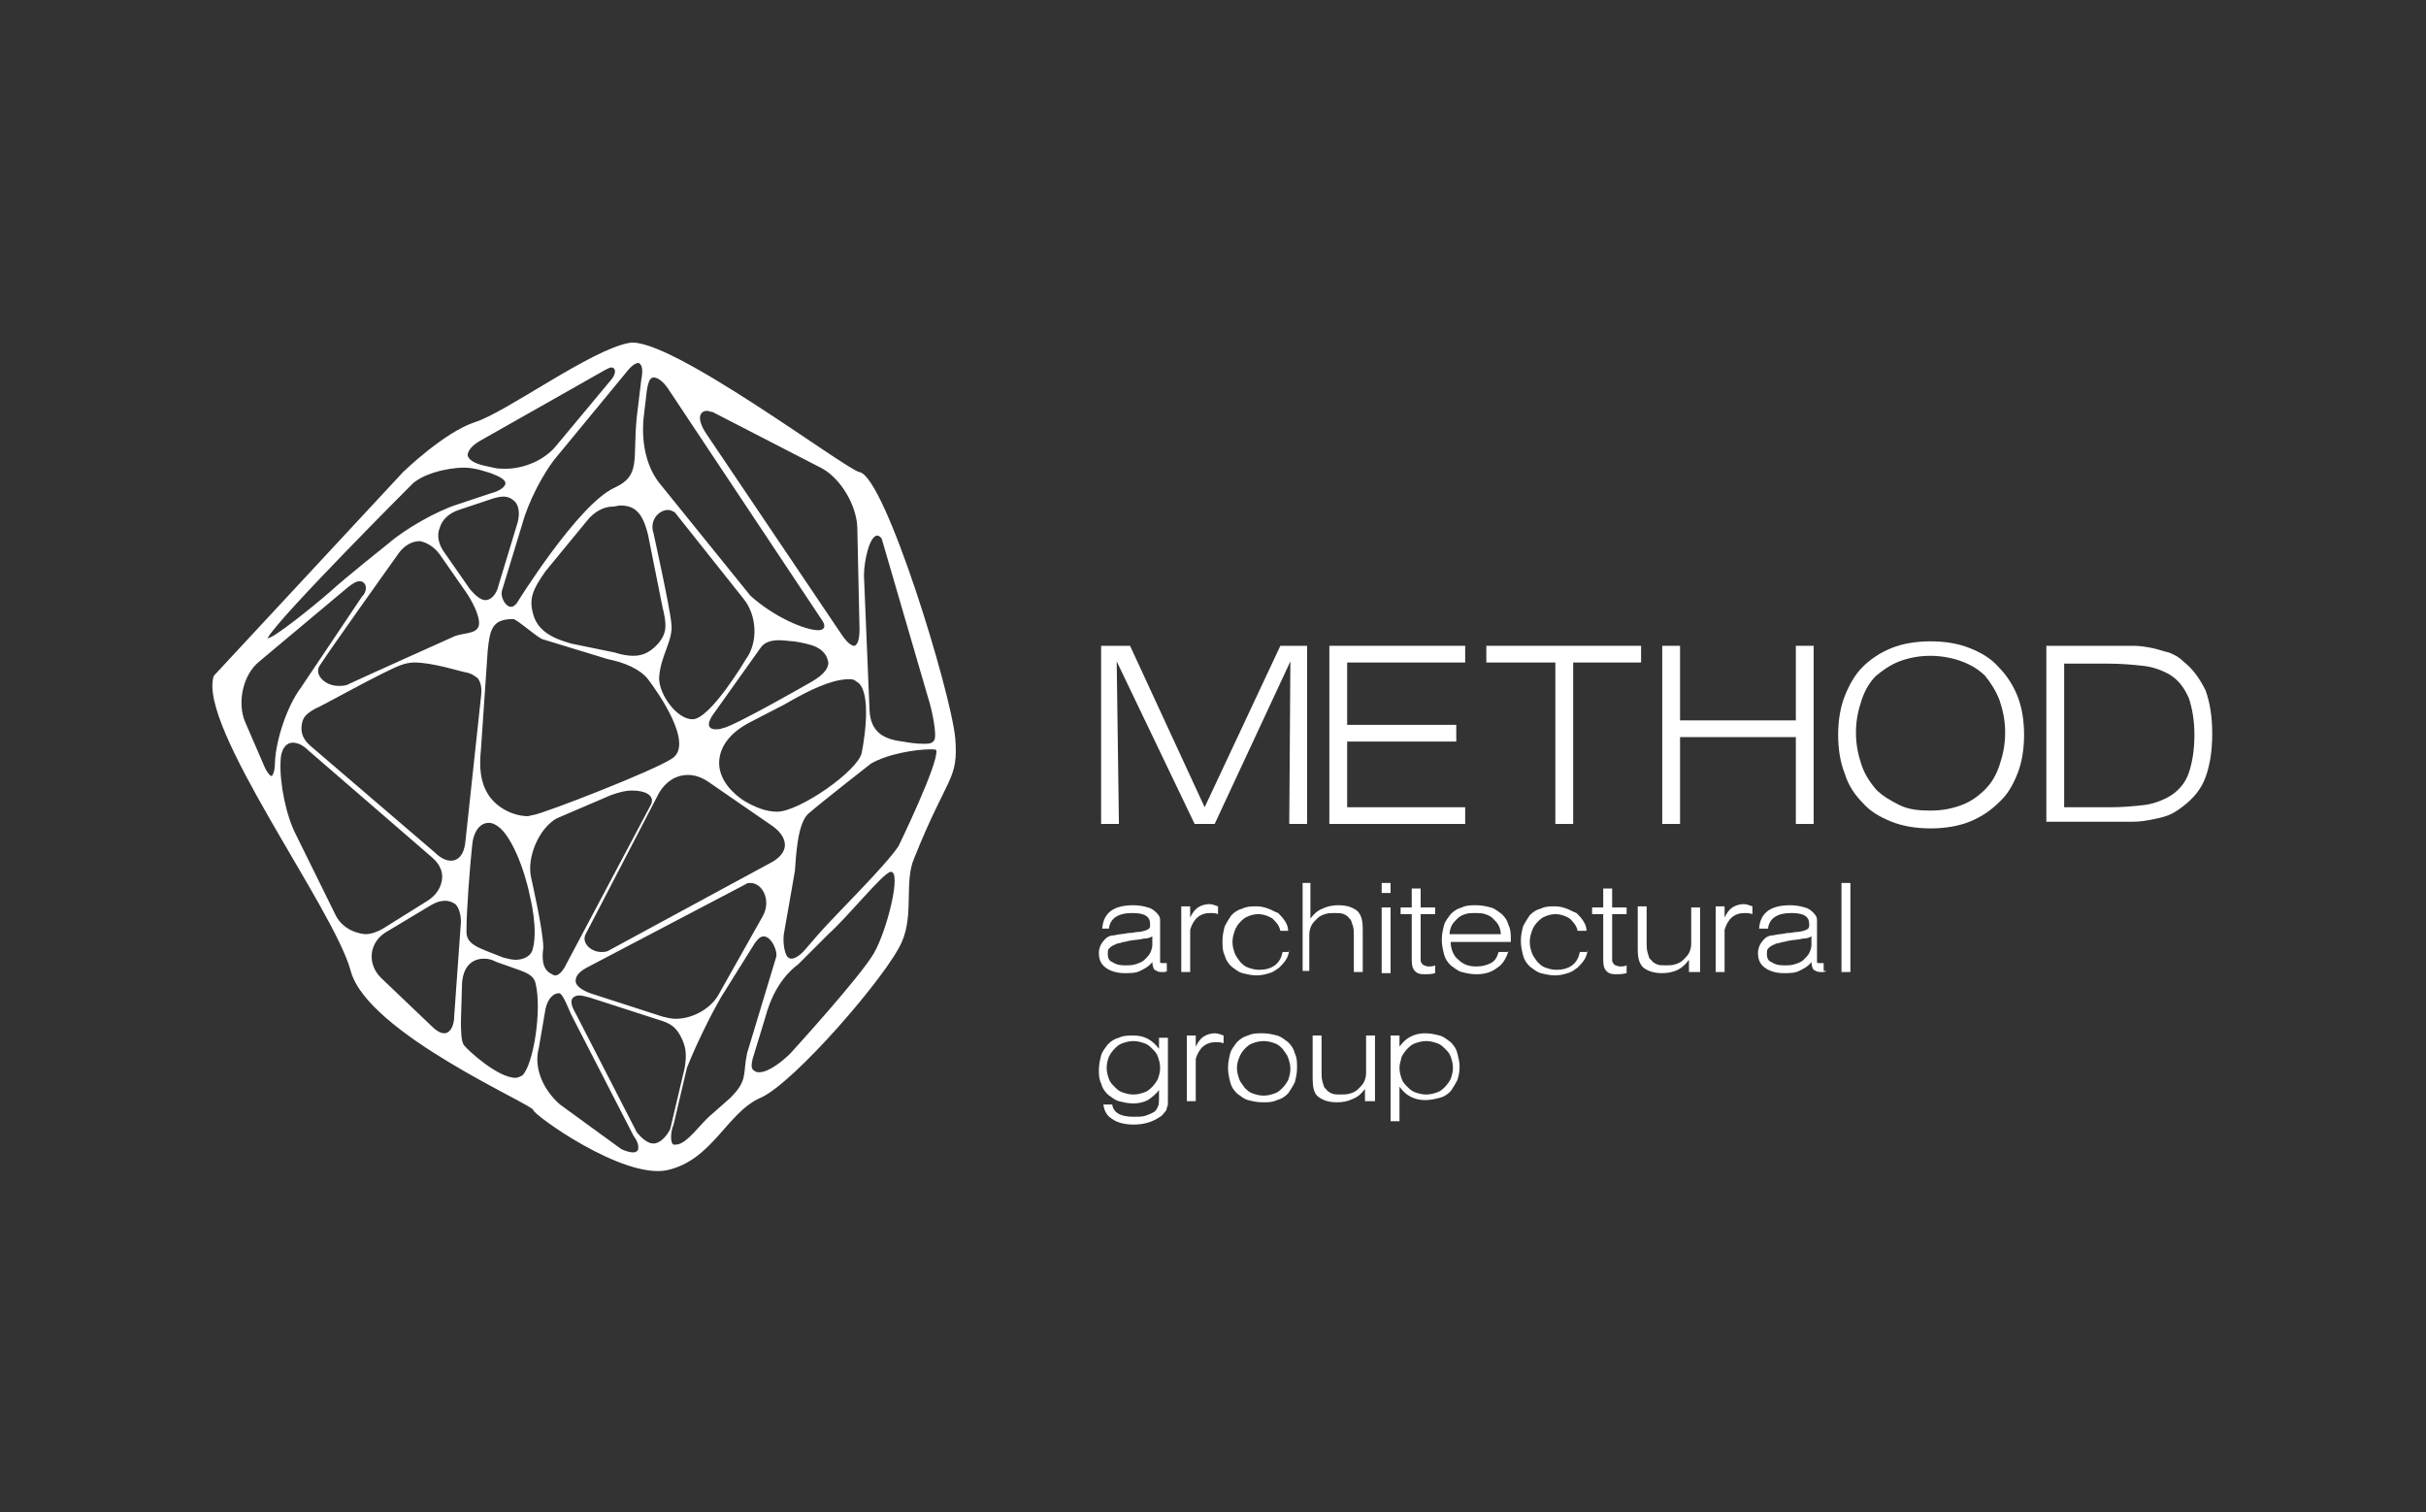<?xml version="1.0" encoding="UTF-8"?> <!-- Generator: Adobe Illustrator 28.0.0, SVG Export Plug-In . SVG Version: 6.00 Build 0) --> <svg xmlns="http://www.w3.org/2000/svg" xmlns:xlink="http://www.w3.org/1999/xlink" id="Layer_1" x="0px" y="0px" viewBox="0 0 217.9 135.8" style="enable-background:new 0 0 217.9 135.8;" xml:space="preserve"><rect x="0" y="0" width="217.9" height="135.8" fill="#333333" stroke="none"/> <style type="text/css"> .st0{fill:#FFFFFF;} </style> <g> <g> <path class="st0" d="M80.7,76c-1.2,1.8-5.6,6.1-7.1,7.8l-1.3,1.5c-0.5,0.6-1,0.8-1.2,0.8c-0.2,0-0.3-0.1-0.4-0.2 c-0.2-0.3-0.4-1.1-0.3-2c0,0,0.8-4.5,1-5.7c0.1-1.2,0.2-4.4,1.3-5.2c0.9-0.8,5.5-4.4,5.5-4.4c1.5-0.9,4.1-1.3,5.3-1.3 c0.4,0,0.6,0,0.6,0.1C84.3,68.6,80.7,76,80.7,76 M78.5,85.6c-1.2,2.1-7.5,9-7.5,9c-0.6,0.6-1.9,1.7-2.8,1.7c-0.1,0-0.3,0-0.4-0.1 c-0.4-0.2-0.3-0.6-0.2-1.1l1.1-3.6c0.5-1.9,1.4-3.7,3-4.9l2.7-2.7c1.8-1.6,4.9-5.5,5.6-5.6c0,0,0,0,0,0 C81,78.2,79.7,83.5,78.5,85.6 M65.6,98.6l-1.7,1.5c-0.9,0.7-2.2,2.7-3.2,2.7c-0.1,0-0.1,0-0.2,0c-0.3-0.1-0.3-1.1,0-1.8l1.2-5.1 c0.7-1.8,2.1-4.7,3.1-6.4l3-4.8c0.3-0.4,0.5-0.6,0.8-0.6c0.7,0,1.3,1.4,1.1,1.9l-2.6,8.6C66.7,96.5,67.2,97,65.6,98.6 M58.7,102.7 L58.7,102.7c-0.5,0-1-0.4-1.5-1l-5.4-10.5c-0.4-0.7-0.6-1.2-0.4-1.5c0.1-0.2,0.4-0.3,0.6-0.3c0.3,0,0.6,0.1,1,0.2l6.5,2.1 c0.9,0.3,1.3,0.7,1.7,1.5c0.4,0.8,0.5,1.5,0.3,2.7l-1.3,5.5C59.8,102.2,59.2,102.7,58.7,102.7 M57.3,103.3 c-0.1,0.1-0.2,0.2-0.4,0.2c-0.3,0-0.7-0.1-1.1-0.3l-5.5-4c-1.5-1.3-2.4-3.3-1.9-5.1l0.6-3.5c0.2-0.9,0.7-1.4,1.2-1.4 c0.4,0,0.9,1.6,1.3,2.3l5.4,10.5C57.5,102.8,57.3,103.2,57.3,103.3 M46.9,96.6c-0.2,0.1-0.4,0.2-0.6,0.2c-1.6,0-4.3-2.5-4.6-2.9 c-0.3-0.3-0.3-1.5-0.3-2.2l0.1-3.4c0.1-1.4,0.8-2.2,2-2.2c0.4,0,0.7,0.1,1.1,0.3l1.7,0.6c0.8,0.3,1.6,0.5,1.8,1.3 C48.7,90.7,47.9,95.7,46.9,96.6 M40.8,91.2c0,1-0.4,1.6-0.9,1.6c-0.4,0-0.8-0.3-1.3-0.8l-4.4-4.2c-0.6-0.6-0.9-1.4-0.8-2.2 c0.1-0.8,0.6-1.5,1.3-1.9l4-2.4c0.5-0.3,0.9-0.4,1.3-0.4c0.3,0,0.6,0.1,0.9,0.3c0.3,0.3,0.5,0.9,0.5,1.6L40.8,91.2z M30.1,82.1 L26.6,75c-0.9-1.7-1.5-4.7-1.4-6.6c0-1.1,0.5-1.7,1.1-1.7c0.4,0,0.9,0.2,1.4,0.7L38.8,77c0.7,0.6,1,1.3,0.9,2 c-0.1,0.7-0.5,1.4-1.3,1.9l-4,2.5c-0.5,0.3-1.1,0.5-1.6,0.5C31.7,83.8,30.6,83.2,30.1,82.1 M24.4,69.7c-0.1,0-0.4-0.2-0.8-1.2 L22,64.8c-0.7-1.7-0.2-4.2,1.3-5.4l8-6.7c0.4-0.3,0.7-0.5,1-0.5c0.6,0,0.8,0.8,0.2,1.4L27,61.8c-1.2,1.6-2.2,4.6-2.3,6.6 C24.7,69.5,24.4,69.7,24.4,69.7 M24.1,57.2c1.3-2.1,12.8-13.6,12.8-13.6c0.9-1,3.2-1.6,4.8-1.6c0.5,0,1,0.1,1.4,0.2l1,0.3 c0.8,0.3,1.3,0.6,1.3,0.9c0,0.3-0.5,0.7-1.3,0.9l-3,1c-1.9,0.6-4.7,2.2-6.2,3.5c0,0-3.9,3.1-5.2,4.3c-1.6,1.4-5.1,4.2-5.6,4.2 C24,57.5,24,57.4,24.1,57.2 M43.1,39.6l11.3-6.4c0.2-0.1,0.4-0.2,0.5-0.2c0.4,0,0.5,0.5,0,1.1l-5,6c-1,1.2-2.8,2-4.5,2 c-0.4,0-0.7,0-1.1-0.1l-0.9-0.2c-0.8-0.2-1.3-0.5-1.4-0.9C42,40.5,42.4,40,43.1,39.6 M57.3,32.6c0.1,0,0.1,0,0.2,0.1 c0.1,0.1,0.3,0.4,0.1,1.4l-0.4,3.3c-0.4,3.9,0.4,5.3-2,6.4c-3.3,1.5-8.8,10.4-8.8,10.4c-0.2,0.2-0.3,0.3-0.5,0.3 c-0.5,0-1-0.9-0.8-1.5l1.8-5.9c0.5-1.9,1.9-4.7,3.2-6.2l6.1-7.4C56.8,32.7,57.2,32.6,57.3,32.6 M57.8,37.6l0.2-1.7 c0.1-0.9,0.2-2,0.7-2c0.4,0,0.9,0.4,1.3,1l13.9,20.9c0.3,0.5,0.1,0.8-0.4,0.8c-1.2,0-4-1.2-6.1-3.1l-8-9.9 C58.1,42.1,57.6,39.9,57.8,37.6 M63.5,36.9c0.2,0,0.3,0.1,0.5,0.1l9.9,5.1c1.7,1,3,3.3,3.1,5.2l0.2,9.2c0,1-0.2,1.3-0.3,1.4 C76.8,58,76.8,58,76.7,58c-0.1,0-0.5-0.1-1.1-1L63.4,38.9C62.5,37.5,62.9,36.9,63.5,36.9 M54.8,85.3c-0.3,0.2-0.5,0.2-0.8,0.2 c-0.9,0-1.8-0.8-1.4-1.6l6.6-12.7c0.6-1,1.5-1.6,2.6-1.6c0.6,0,1.2,0.2,1.8,0.6l5.8,4c0.7,0.5,1.1,1.1,1.1,1.7 c0,0.6-0.5,1.2-1.3,1.6L54.8,85.3z M52.9,86.8L67,79.4c0.1-0.1,0.3-0.1,0.4-0.1c1.1,0,1.9,1.6,1.1,3l-4,7.1 c-0.7,1.2-2.3,2.1-3.8,2.1c-0.4,0-0.8-0.1-1.2-0.2l-6.5-2.1c-0.8-0.3-1.3-0.7-1.3-1.1C51.7,87.6,52.1,87.2,52.9,86.8 M42.4,76 c0.1-1.3,0.7-2.1,1.5-2.1c0.3,0,0.5,0.1,0.8,0.3c1.2,0.8,2.4,3.8,2.9,6.3c0,0,0.8,3.1,0.2,4.9c-0.2,0.5-0.8,0.8-1.5,0.8 c-0.3,0-0.7-0.1-1.1-0.2c-2.2-0.9-3.4-1.1-3.3-2.5C41.9,81.8,42.2,77.9,42.4,76 M36.1,59.7c0.3-0.1,0.7-0.2,1.1-0.2 c1.7,0,4.1,0.8,4.7,0.9c0.5,0.1,0.7,0.3,1,0.5c0.3,0.4,0.4,0.9,0.3,1.7l-1.4,13c-0.1,1.1-0.6,1.7-1.3,1.7c-0.4,0-0.9-0.2-1.4-0.7 L27.9,67c-0.7-0.6-0.9-1.2-0.8-1.9c0.1-0.7,0.4-1,1.3-1.5C28.4,63.7,34.6,60.2,36.1,59.7 M39.5,49.8l2.3,3.3 c0.5,0.7,1.4,2.3,1.2,3.1c-0.2,0.8-1.5,0.6-2.3,1c0,0-7.8,3.5-9.3,4.2c-0.3,0.2-0.7,0.2-1,0.2c-1.2,0-2.2-1-1.7-1.8 c1.1-1.7,7.1-10.1,7.1-10.1c0.5-0.7,1.2-1.1,1.9-1.1C38.3,48.7,39,49.1,39.5,49.8 M44.8,52.5c-0.2,0.9-0.7,1.4-1.2,1.4 c-0.4,0-0.9-0.4-1.4-1l-2.3-3.3c-0.5-0.7-0.7-1.5-0.4-2.2c0.2-0.7,0.8-1.3,1.7-1.6l3-1c0.3-0.1,0.7-0.2,1-0.2 c0.5,0,0.8,0.2,1.1,0.5c0.3,0.4,0.4,1,0.2,1.8L44.8,52.5z M48.7,57.4l5.9,1.8c1.5,0.3,2.9,0.9,3.6,1.8c1,1.3,4.1,5.8,2.2,7.1 C58.8,69.2,49,73,47.9,73.2c-0.2,0-0.3,0.1-0.5,0.1c-1.2,0-2.9-0.7-3.7-2.2c-0.7-1.3-0.6-2.8-0.5-3.8l0.6-8.8 c0.2-2,0.4-2.9,2.3-2.9C46.4,55.6,48.2,57.2,48.7,57.4 M59.5,54.5c0.4,1.6,0.4,2.3-0.3,3.2c-0.6,0.7-1.3,1.2-2.3,1.2 c-0.5,0-1.1-0.1-1.7-0.3l-3.9-0.8c-1.8-0.5-3-1.2-3.4-2.6c-0.4-1.4-0.1-2.2,1.1-3.9l3.7-4.5c0.7-0.9,1.6-1.3,2.3-1.3 c0.3,0,0.5-0.1,0.7-0.1c1.3,0,2,0.6,2.5,2.6L59.5,54.5z M68.3,58.2c0.4-0.6,1.1-0.7,1.7-0.7c0.5,0,1,0.1,1.3,0.1 c0.7,0.1,1.6,0.3,2,0.5c0.8,0.4,1,0.9,1.1,1.4c0,0.7-0.7,1.3-1.8,1.9c0,0-6.8,3.9-7.7,4c-0.2,0.1-0.5,0.1-0.6,0.1 c-0.8,0-0.8-0.6-0.2-1.4L68.3,58.2z M67,59.2c0,0-3.2,5.4-4.8,5.4c-1.4,0-3-2.2-3-3.7c0.1-2,1.3-3.4,1.1-4.9 c-0.1-1.3-1.6-8.1-1.6-8.1c-0.4-1.2,0.5-2.1,1.3-2.1c0.2,0,0.4,0.1,0.6,0.2l6.2,7.8C68,55.3,68.1,57.7,67,59.2 M47.7,78.8 c-0.4-1.8,0.7-4.4,2.3-5.3l4.9-2.1c0.6-0.2,1.2-0.4,1.9-0.4c1.1,0,2,0.4,1.7,1.2l-7.8,14.7c-0.3,0.5-0.6,0.7-0.8,0.7 c-0.1,0-0.2,0-0.3-0.1c-0.7-0.3-1-1-0.8-2.4C48.8,83.6,47.7,78.8,47.7,78.8 M77.4,67.6c-0.3,1.6-5.6,5.3-7.6,5.3c-1,0-2-0.4-3-1 c-1.5-1-2.3-2.3-2.2-3.6c0.1-1.3,1-2.5,2.7-3.4l3.1-1.6c0.9-0.5,2.7-1.6,4.5-2.1c0.4-0.1,0.9-0.2,1.3-0.2c0.3,0,0.5,0,0.7,0.2 C78.2,61.8,77.8,65.6,77.4,67.6 M78.8,48.1c0.1,0,0.3,0.1,0.4,0.3l4.2,14.4c0.3,0.9,0.8,3.3,0.5,3.7c-0.2,0.3-0.5,0.3-1,0.3 c-0.6,0-1.3-0.1-1.8-0.2c-1.8-0.2-2.9-0.9-3-2.8l-0.5-12.1C77.6,50.4,78.1,48.1,78.8,48.1 M85.8,66.3c-0.4-4.2-6.3-23.5-8.6-23.9 C76,42.2,60,30.1,56.5,30.8c-3.4,0.6-11,6.2-13.8,7.1c-2.8,0.9-6.5,4.5-6.5,4.5l-17,18.3c-1.5,4.5,10.8,20.9,12.3,26.5 c1.5,5.6,16.4,12,16.4,12.5c0,0.4,8,6.2,12,5.4c4.1-0.9,5.4-5.2,8.4-6.5c3-1.3,11.4-11,12.7-14c1.1-2.5,0.2-5.4,1.1-7.5 C85.1,69.6,86.1,70.1,85.8,66.3"></path> </g> <polygon class="st0" points="98.9,58 101.5,58 108.2,72.5 115,58 117.4,58 117.4,74 115.8,74 115.9,59.4 109.1,74 107.3,74 100.3,59.4 100.5,74 98.9,74 "></polygon> <polygon class="st0" points="119.4,58 131.6,58 131.6,59.5 121,59.5 121,65.1 130.8,65.1 130.8,66.6 121,66.6 121,72.5 131.6,72.5 131.6,74 119.4,74 "></polygon> <polygon class="st0" points="139.7,59.5 133.5,59.5 133.5,58 147.4,58 147.4,59.5 141.3,59.5 141.3,74 139.7,74 "></polygon> <polygon class="st0" points="149.3,58 150.9,58 150.9,64.7 161.3,64.7 161.3,58 162.9,58 162.9,74 161.3,74 161.3,66.2 150.9,66.2 150.9,74 149.3,74 "></polygon> <g> <path class="st0" d="M173.4,72.8c1.1,0,2-0.2,2.8-0.5c0.8-0.3,1.5-0.8,2.1-1.4c0.6-0.6,1-1.3,1.3-2.2c0.3-0.9,0.5-1.8,0.5-2.9 c0-1.1-0.2-2-0.5-2.9c-0.3-0.8-0.8-1.6-1.3-2.2c-0.6-0.6-1.3-1-2.1-1.3c-0.8-0.3-1.8-0.5-2.8-0.5c-1.1,0-2,0.2-2.8,0.5 c-0.8,0.3-1.5,0.8-2.1,1.3c-0.6,0.6-1,1.3-1.3,2.2c-0.3,0.9-0.5,1.8-0.5,2.9c0,1.1,0.2,2,0.5,2.9c0.3,0.9,0.8,1.6,1.3,2.2 c0.6,0.6,1.3,1,2.1,1.4C171.4,72.7,172.3,72.8,173.4,72.8 M181.8,66c0,1.3-0.2,2.5-0.6,3.5c-0.4,1-0.9,1.9-1.7,2.6 c-0.7,0.7-1.6,1.3-2.6,1.7c-1,0.4-2.2,0.6-3.5,0.6c-1.3,0-2.5-0.2-3.5-0.6c-1-0.4-1.9-0.9-2.6-1.7c-0.7-0.7-1.3-1.6-1.6-2.6 c-0.4-1-0.6-2.2-0.6-3.5c0-1.3,0.2-2.5,0.6-3.5c0.4-1,0.9-1.9,1.6-2.6c0.7-0.7,1.6-1.3,2.6-1.7c1-0.4,2.2-0.6,3.5-0.6 c1.3,0,2.5,0.2,3.5,0.6c1,0.4,1.9,0.9,2.6,1.7c0.7,0.7,1.3,1.6,1.7,2.6C181.6,63.5,181.8,64.7,181.8,66"></path> <path class="st0" d="M185.4,59.5v13h4.2c1.1,0,2.1-0.1,3-0.2c0.8-0.1,1.6-0.4,2.3-0.8c0.8-0.5,1.4-1.2,1.7-2.1 c0.3-0.9,0.5-2,0.5-3.4c0-1.3-0.2-2.4-0.5-3.3c-0.4-0.9-0.9-1.6-1.7-2.1c-0.7-0.4-1.5-0.7-2.4-0.8c-0.9-0.1-2-0.2-3.2-0.2H185.4z M189.6,58c0.7,0,1.4,0,2,0c0.6,0,1.2,0.1,1.7,0.2c0.5,0.1,1,0.3,1.5,0.4c0.5,0.2,0.9,0.4,1.3,0.8c0.9,0.7,1.5,1.6,2,2.6 c0.4,1.1,0.6,2.4,0.6,3.9c0,1.5-0.2,2.8-0.6,3.9c-0.4,1.1-1.1,1.9-2,2.6c-0.4,0.3-0.8,0.6-1.3,0.8c-0.5,0.2-1,0.3-1.5,0.4 c-0.5,0.1-1.1,0.2-1.7,0.2c-0.6,0-1.3,0-2,0h-5.8V58H189.6z"></path> <path class="st0" d="M103.5,84.1c-0.2,0.1-0.4,0.2-0.8,0.2c-0.3,0.1-0.8,0.1-1.3,0.2c-0.3,0.1-0.6,0.1-0.8,0.2 c-0.2,0-0.4,0.1-0.6,0.2c-0.2,0.1-0.3,0.2-0.4,0.3c-0.1,0.1-0.1,0.3-0.1,0.5c0,0.3,0.1,0.6,0.4,0.7c0.3,0.2,0.6,0.3,1.1,0.3 c0.4,0,0.7,0,1-0.1c0.3-0.1,0.6-0.2,0.8-0.4c0.2-0.2,0.4-0.4,0.5-0.6c0.1-0.2,0.2-0.5,0.2-0.7V84.1z M104.9,87.2 c-0.1,0-0.2,0.1-0.3,0.1c-0.1,0-0.2,0-0.3,0c-0.3,0-0.4-0.1-0.6-0.2c-0.1-0.1-0.2-0.4-0.2-0.7c-0.3,0.4-0.7,0.6-1.1,0.8 c-0.4,0.2-0.9,0.2-1.4,0.2c-0.7,0-1.3-0.2-1.7-0.5c-0.4-0.3-0.6-0.7-0.6-1.3c0-0.5,0.2-0.9,0.6-1.3c0.2-0.2,0.5-0.3,0.8-0.3 c0.3-0.1,0.8-0.1,1.2-0.2c0.4,0,0.7-0.1,0.9-0.1c0.3,0,0.5-0.1,0.6-0.1c0.2-0.1,0.3-0.1,0.4-0.2c0.1-0.1,0.1-0.2,0.1-0.4 c0-0.7-0.5-1-1.6-1c-1.3,0-2,0.5-2.1,1.4H99c0.1-1.4,1-2.1,2.8-2.1c0.5,0,1,0.1,1.3,0.2c0.4,0.1,0.6,0.3,0.8,0.5 c0.2,0.2,0.3,0.4,0.3,0.6c0,0.2,0,0.5,0,0.8V86c0,0.2,0,0.3,0,0.4c0,0.1,0.1,0.1,0.3,0.1c0,0,0.1,0,0.1,0c0.1,0,0.1,0,0.2,0V87.2z "></path> <path class="st0" d="M106.1,87.3v-5.9h0.8v1c0.2-0.4,0.4-0.7,0.7-0.9c0.3-0.2,0.7-0.3,1-0.3c0.3,0,0.5,0.1,0.8,0.2v0.7 c-0.2-0.1-0.5-0.1-0.7-0.1c-0.9,0-1.5,0.5-1.8,1.5v3.8H106.1z"></path> <path class="st0" d="M115.8,85.2c0,0.3-0.1,0.7-0.3,1c-0.2,0.3-0.4,0.5-0.6,0.7c-0.3,0.2-0.5,0.4-0.9,0.5 c-0.3,0.1-0.7,0.2-1.1,0.2c-0.5,0-0.9-0.1-1.3-0.2c-0.4-0.1-0.7-0.4-1-0.6c-0.3-0.3-0.5-0.6-0.6-1c-0.2-0.4-0.2-0.8-0.2-1.3 c0-0.5,0.1-0.9,0.2-1.3c0.2-0.4,0.4-0.7,0.6-1c0.3-0.3,0.6-0.5,1-0.6c0.4-0.2,0.8-0.2,1.3-0.2c0.4,0,0.7,0.1,1,0.2 c0.3,0.1,0.6,0.3,0.9,0.4c0.2,0.2,0.4,0.4,0.6,0.7c0.2,0.3,0.3,0.6,0.3,0.9H115c-0.1-0.5-0.4-0.8-0.7-1.1 c-0.3-0.2-0.8-0.4-1.3-0.4c-0.3,0-0.7,0.1-0.9,0.2c-0.3,0.1-0.5,0.3-0.7,0.5c-0.2,0.2-0.4,0.5-0.5,0.8c-0.1,0.3-0.2,0.6-0.2,1 c0,0.4,0.1,0.7,0.2,1c0.1,0.3,0.3,0.5,0.5,0.8c0.2,0.2,0.4,0.4,0.7,0.5c0.3,0.1,0.6,0.2,1,0.2c0.5,0,1-0.1,1.4-0.4 c0.4-0.3,0.6-0.7,0.7-1.2H115.8z"></path> <path class="st0" d="M117,79.3h0.7v3.2c0.3-0.4,0.6-0.7,1.1-0.9c0.4-0.2,0.9-0.3,1.4-0.3c0.8,0,1.3,0.2,1.7,0.5 c0.4,0.4,0.5,0.9,0.5,1.7v3.8h-0.8V84c0-0.3,0-0.6-0.1-0.9c-0.1-0.2-0.1-0.5-0.3-0.6c-0.1-0.2-0.3-0.3-0.5-0.4 c-0.2-0.1-0.5-0.1-0.8-0.1c-0.3,0-0.6,0-0.9,0.1c-0.3,0.1-0.5,0.2-0.7,0.4c-0.2,0.2-0.4,0.4-0.5,0.6c-0.1,0.2-0.2,0.5-0.2,0.8v3.3 H117V79.3z"></path> </g> <path class="st0" d="M124.1,81.5h0.8v5.9h-0.8V81.5z M124.1,79.3h0.8v0.9h-0.8V79.3z"></path> <g> <path class="st0" d="M127.6,86.2c0,0.1,0,0.2,0.1,0.3c0,0.1,0.1,0.1,0.2,0.2c0.1,0,0.2,0.1,0.4,0.1c0.2,0,0.4,0,0.6-0.1v0.7 c-0.3,0.1-0.7,0.1-1,0.1c-0.4,0-0.7-0.1-0.9-0.4c-0.2-0.3-0.2-0.6-0.2-1.2v-3.8h-1v-0.6h1v-1.7h0.8v1.7h1.3v0.6h-1.3v3.7 C127.6,85.9,127.6,86.1,127.6,86.2"></path> <path class="st0" d="M134.8,83.9c0-0.3-0.1-0.6-0.2-0.8c-0.1-0.2-0.3-0.4-0.5-0.6c-0.2-0.2-0.4-0.3-0.7-0.4 c-0.3-0.1-0.6-0.1-0.9-0.1c-0.3,0-0.6,0-0.9,0.1c-0.3,0.1-0.5,0.2-0.7,0.4c-0.2,0.2-0.4,0.4-0.5,0.6c-0.1,0.2-0.2,0.5-0.2,0.8 H134.8z M135.5,85.4c-0.2,0.6-0.5,1.2-1,1.5c-0.5,0.4-1.1,0.6-1.9,0.6c-0.5,0-0.9-0.1-1.3-0.2c-0.4-0.1-0.7-0.4-1-0.6 c-0.3-0.3-0.5-0.6-0.6-1c-0.1-0.4-0.2-0.8-0.2-1.3c0-0.5,0.1-0.9,0.2-1.3c0.1-0.4,0.4-0.7,0.6-1c0.3-0.3,0.6-0.5,1-0.6 c0.4-0.2,0.8-0.2,1.3-0.2c0.5,0,0.9,0.1,1.3,0.2c0.4,0.1,0.7,0.4,1,0.6c0.3,0.3,0.5,0.6,0.6,1c0.2,0.4,0.2,0.8,0.2,1.3v0.2h-5.4 c0,0.7,0.3,1.3,0.7,1.6c0.4,0.4,0.9,0.6,1.6,0.6c0.5,0,0.9-0.1,1.3-0.3c0.4-0.2,0.6-0.6,0.7-1H135.5z"></path> <path class="st0" d="M142.6,85.2c0,0.3-0.1,0.7-0.3,1c-0.2,0.3-0.4,0.5-0.6,0.7c-0.3,0.2-0.5,0.4-0.9,0.5 c-0.3,0.1-0.7,0.2-1.1,0.2c-0.5,0-0.9-0.1-1.3-0.2c-0.4-0.1-0.7-0.4-1-0.6c-0.3-0.3-0.5-0.6-0.6-1c-0.1-0.4-0.2-0.8-0.2-1.3 c0-0.5,0.1-0.9,0.2-1.3c0.2-0.4,0.4-0.7,0.6-1c0.3-0.3,0.6-0.5,1-0.6c0.4-0.2,0.8-0.2,1.3-0.2c0.4,0,0.7,0.1,1,0.2 c0.3,0.1,0.6,0.3,0.9,0.4c0.2,0.2,0.4,0.4,0.6,0.7c0.2,0.3,0.3,0.6,0.3,0.9h-0.8c-0.1-0.5-0.4-0.8-0.7-1.1 c-0.3-0.2-0.8-0.4-1.3-0.4c-0.3,0-0.7,0.1-0.9,0.2c-0.3,0.1-0.5,0.3-0.7,0.5c-0.2,0.2-0.4,0.5-0.5,0.8c-0.1,0.3-0.2,0.6-0.2,1 c0,0.4,0.1,0.7,0.2,1c0.1,0.3,0.3,0.5,0.5,0.8c0.2,0.2,0.4,0.4,0.7,0.5c0.3,0.1,0.6,0.2,1,0.2c0.5,0,1-0.1,1.4-0.4 c0.4-0.3,0.6-0.7,0.7-1.2H142.6z"></path> <path class="st0" d="M144.8,86.2c0,0.1,0,0.2,0.1,0.3c0,0.1,0.1,0.1,0.2,0.2c0.1,0,0.2,0.1,0.4,0.1c0.2,0,0.4,0,0.6-0.1v0.7 c-0.4,0.1-0.7,0.1-1,0.1c-0.4,0-0.7-0.1-0.9-0.4c-0.2-0.3-0.2-0.6-0.2-1.2v-3.8h-1v-0.6h1v-1.7h0.8v1.7h1.3v0.6h-1.3v3.7 C144.8,85.9,144.8,86.1,144.8,86.2"></path> <path class="st0" d="M152.4,87.3h-0.7v-1.1c-0.3,0.4-0.6,0.7-1,0.9c-0.4,0.2-0.9,0.3-1.4,0.3c-0.8,0-1.3-0.2-1.7-0.5 c-0.4-0.4-0.5-0.9-0.5-1.7v-3.8h0.8v3.3c0,0.3,0,0.6,0.1,0.9c0.1,0.3,0.1,0.5,0.3,0.6c0.1,0.2,0.3,0.3,0.5,0.4 c0.2,0.1,0.5,0.1,0.8,0.1c0.3,0,0.6,0,0.9-0.1c0.3-0.1,0.5-0.2,0.7-0.4c0.2-0.2,0.4-0.4,0.5-0.6c0.1-0.2,0.2-0.5,0.2-0.8v-3.3h0.8 V87.3z"></path> <path class="st0" d="M154.1,87.3v-5.9h0.8v1c0.2-0.4,0.4-0.7,0.7-0.9c0.3-0.2,0.7-0.3,1-0.3c0.3,0,0.5,0.1,0.8,0.2v0.7 c-0.3-0.1-0.5-0.1-0.7-0.1c-0.9,0-1.5,0.5-1.8,1.5v3.8H154.1z"></path> <path class="st0" d="M162.7,84.1c-0.2,0.1-0.4,0.2-0.8,0.2c-0.3,0.1-0.8,0.1-1.3,0.2c-0.3,0.1-0.6,0.1-0.8,0.2 c-0.2,0-0.4,0.1-0.6,0.2c-0.2,0.1-0.3,0.2-0.4,0.3c-0.1,0.1-0.1,0.3-0.1,0.5c0,0.3,0.1,0.6,0.4,0.7c0.3,0.2,0.6,0.3,1.1,0.3 c0.4,0,0.7,0,1-0.1c0.3-0.1,0.6-0.2,0.8-0.4c0.2-0.2,0.4-0.4,0.5-0.6c0.1-0.2,0.2-0.5,0.2-0.7V84.1z M164.1,87.2 c-0.1,0-0.2,0.1-0.3,0.1c-0.1,0-0.2,0-0.3,0c-0.3,0-0.4-0.1-0.6-0.2c-0.1-0.1-0.2-0.4-0.2-0.7c-0.3,0.4-0.7,0.6-1.1,0.8 c-0.4,0.2-0.9,0.2-1.4,0.2c-0.7,0-1.3-0.2-1.7-0.5c-0.4-0.3-0.6-0.7-0.6-1.3c0-0.5,0.2-0.9,0.6-1.3c0.2-0.2,0.5-0.3,0.8-0.3 c0.3-0.1,0.8-0.1,1.2-0.2c0.4,0,0.7-0.1,0.9-0.1c0.3,0,0.5-0.1,0.6-0.1c0.2-0.1,0.3-0.1,0.4-0.2c0.1-0.1,0.1-0.2,0.1-0.4 c0-0.7-0.5-1-1.6-1c-1.3,0-2,0.5-2.1,1.4h-0.8c0.1-1.4,1-2.1,2.8-2.1c0.5,0,1,0.1,1.3,0.2c0.4,0.1,0.6,0.3,0.8,0.5 c0.2,0.2,0.3,0.4,0.3,0.6c0,0.2,0,0.5,0,0.8V86c0,0.2,0,0.3,0,0.4c0,0.1,0.1,0.1,0.3,0.1c0,0,0.1,0,0.1,0c0.1,0,0.1,0,0.2,0V87.2z "></path> </g> <rect x="165.4" y="79.3" class="st0" width="0.8" height="8"></rect> <g> <path class="st0" d="M104.2,95.9c0-0.4-0.1-0.7-0.2-1c-0.1-0.3-0.3-0.5-0.5-0.7c-0.2-0.2-0.4-0.4-0.7-0.5c-0.3-0.1-0.6-0.2-1-0.2 c-0.4,0-0.7,0.1-1,0.2c-0.3,0.1-0.5,0.3-0.7,0.5c-0.2,0.2-0.4,0.5-0.5,0.7c-0.1,0.3-0.2,0.6-0.2,1c0,0.4,0.1,0.7,0.2,1 c0.1,0.3,0.3,0.5,0.5,0.7c0.2,0.2,0.4,0.4,0.7,0.5c0.3,0.1,0.6,0.2,1,0.2c0.4,0,0.7-0.1,1-0.2c0.3-0.1,0.5-0.3,0.7-0.5 c0.2-0.2,0.4-0.5,0.5-0.7C104.1,96.6,104.2,96.3,104.2,95.9 M104.9,98.4c0,0.2,0,0.4,0,0.6c0,0.2,0,0.3-0.1,0.5 c0,0.2-0.1,0.3-0.2,0.4c-0.1,0.1-0.2,0.3-0.4,0.4c-0.6,0.4-1.3,0.7-2.4,0.7c-0.8,0-1.5-0.2-1.9-0.5c-0.5-0.3-0.7-0.7-0.8-1.3h0.8 c0.1,0.7,0.7,1.1,1.9,1.1c0.4,0,0.8,0,1.1-0.1c0.3-0.1,0.5-0.2,0.7-0.3c0.2-0.1,0.3-0.3,0.4-0.5c0.1-0.2,0.1-0.5,0.1-0.8v-0.7 c-0.3,0.4-0.7,0.7-1,0.9c-0.4,0.2-0.8,0.3-1.3,0.3c-0.5,0-0.9-0.1-1.3-0.2c-0.4-0.1-0.7-0.4-1-0.6c-0.3-0.3-0.5-0.6-0.6-1 c-0.2-0.4-0.2-0.8-0.2-1.2c0-0.5,0.1-0.9,0.2-1.3c0.1-0.4,0.4-0.7,0.6-1c0.3-0.3,0.6-0.5,1-0.6c0.4-0.2,0.8-0.2,1.3-0.2 c1,0,1.7,0.4,2.3,1.2v-1h0.8V98.4z"></path> <path class="st0" d="M106.6,98.9V93h0.8v1c0.2-0.4,0.4-0.7,0.7-0.9c0.3-0.2,0.7-0.3,1-0.3c0.3,0,0.5,0.1,0.8,0.2v0.7 c-0.2-0.1-0.5-0.1-0.7-0.1c-0.9,0-1.5,0.5-1.8,1.5v3.8H106.6z"></path> <path class="st0" d="M111.1,95.9c0,0.4,0.1,0.7,0.2,1c0.1,0.3,0.3,0.5,0.5,0.8c0.2,0.2,0.4,0.4,0.7,0.5c0.3,0.1,0.6,0.2,1,0.2 c0.4,0,0.7-0.1,1-0.2c0.3-0.1,0.5-0.3,0.7-0.5c0.2-0.2,0.4-0.5,0.5-0.7c0.1-0.3,0.2-0.6,0.2-1c0-0.4-0.1-0.7-0.2-1 c-0.1-0.3-0.3-0.5-0.5-0.8c-0.2-0.2-0.4-0.4-0.7-0.5c-0.3-0.1-0.6-0.2-1-0.2c-0.4,0-0.7,0.1-1,0.2c-0.3,0.1-0.5,0.3-0.7,0.5 c-0.2,0.2-0.4,0.5-0.5,0.8C111.2,95.2,111.1,95.6,111.1,95.9 M110.3,95.9c0-0.5,0.1-0.9,0.2-1.3c0.1-0.4,0.4-0.7,0.6-1 c0.3-0.3,0.6-0.5,1-0.6c0.4-0.2,0.8-0.2,1.3-0.2c0.5,0,0.9,0.1,1.3,0.2c0.4,0.1,0.7,0.4,1,0.6c0.3,0.3,0.5,0.6,0.6,1 c0.2,0.4,0.2,0.8,0.2,1.3c0,0.5-0.1,0.9-0.2,1.3c-0.2,0.4-0.4,0.7-0.6,1c-0.3,0.3-0.6,0.5-1,0.6c-0.4,0.2-0.8,0.2-1.3,0.2 c-0.5,0-0.9-0.1-1.3-0.2c-0.4-0.1-0.7-0.4-1-0.6c-0.3-0.3-0.5-0.6-0.6-1C110.4,96.8,110.3,96.4,110.3,95.9"></path> <path class="st0" d="M123.3,98.9h-0.7v-1.1c-0.3,0.4-0.6,0.7-1.1,0.9c-0.4,0.2-0.9,0.3-1.4,0.3c-0.8,0-1.3-0.2-1.7-0.5 c-0.4-0.3-0.5-0.9-0.5-1.7V93h0.8v3.3c0,0.3,0,0.6,0.1,0.9c0.1,0.3,0.1,0.5,0.3,0.6c0.1,0.2,0.3,0.3,0.5,0.4 c0.2,0.1,0.5,0.1,0.8,0.1c0.3,0,0.6,0,0.9-0.1c0.3-0.1,0.5-0.2,0.7-0.4c0.2-0.2,0.4-0.4,0.5-0.6c0.1-0.2,0.2-0.5,0.2-0.8V93h0.8 V98.9z"></path> <path class="st0" d="M125.7,95.9c0,0.4,0.1,0.7,0.2,1c0.1,0.3,0.3,0.5,0.5,0.7c0.2,0.2,0.4,0.4,0.7,0.5c0.3,0.1,0.6,0.2,1,0.2 c0.4,0,0.7-0.1,1-0.2c0.3-0.1,0.5-0.3,0.7-0.5c0.2-0.2,0.4-0.5,0.5-0.7c0.1-0.3,0.2-0.6,0.2-1c0-0.4-0.1-0.7-0.2-1 c-0.1-0.3-0.3-0.5-0.5-0.7c-0.2-0.2-0.4-0.4-0.7-0.5c-0.3-0.1-0.6-0.2-1-0.2c-0.4,0-0.7,0.1-1,0.2c-0.3,0.1-0.5,0.3-0.7,0.5 c-0.2,0.2-0.4,0.5-0.5,0.7C125.8,95.3,125.7,95.6,125.7,95.9 M124.9,93h0.8v1c0.3-0.4,0.6-0.7,1-0.9c0.4-0.2,0.8-0.3,1.3-0.3 c0.5,0,0.9,0.1,1.3,0.2c0.4,0.1,0.7,0.4,1,0.6c0.3,0.3,0.5,0.6,0.6,1c0.1,0.4,0.2,0.8,0.2,1.2c0,0.5-0.1,0.9-0.2,1.2 c-0.2,0.4-0.4,0.7-0.6,1c-0.3,0.3-0.6,0.5-1,0.6c-0.4,0.1-0.8,0.2-1.3,0.2c-0.5,0-0.9-0.1-1.3-0.3c-0.4-0.2-0.7-0.5-1-0.9v3.1 h-0.8V93z"></path> </g> </g> </svg> 